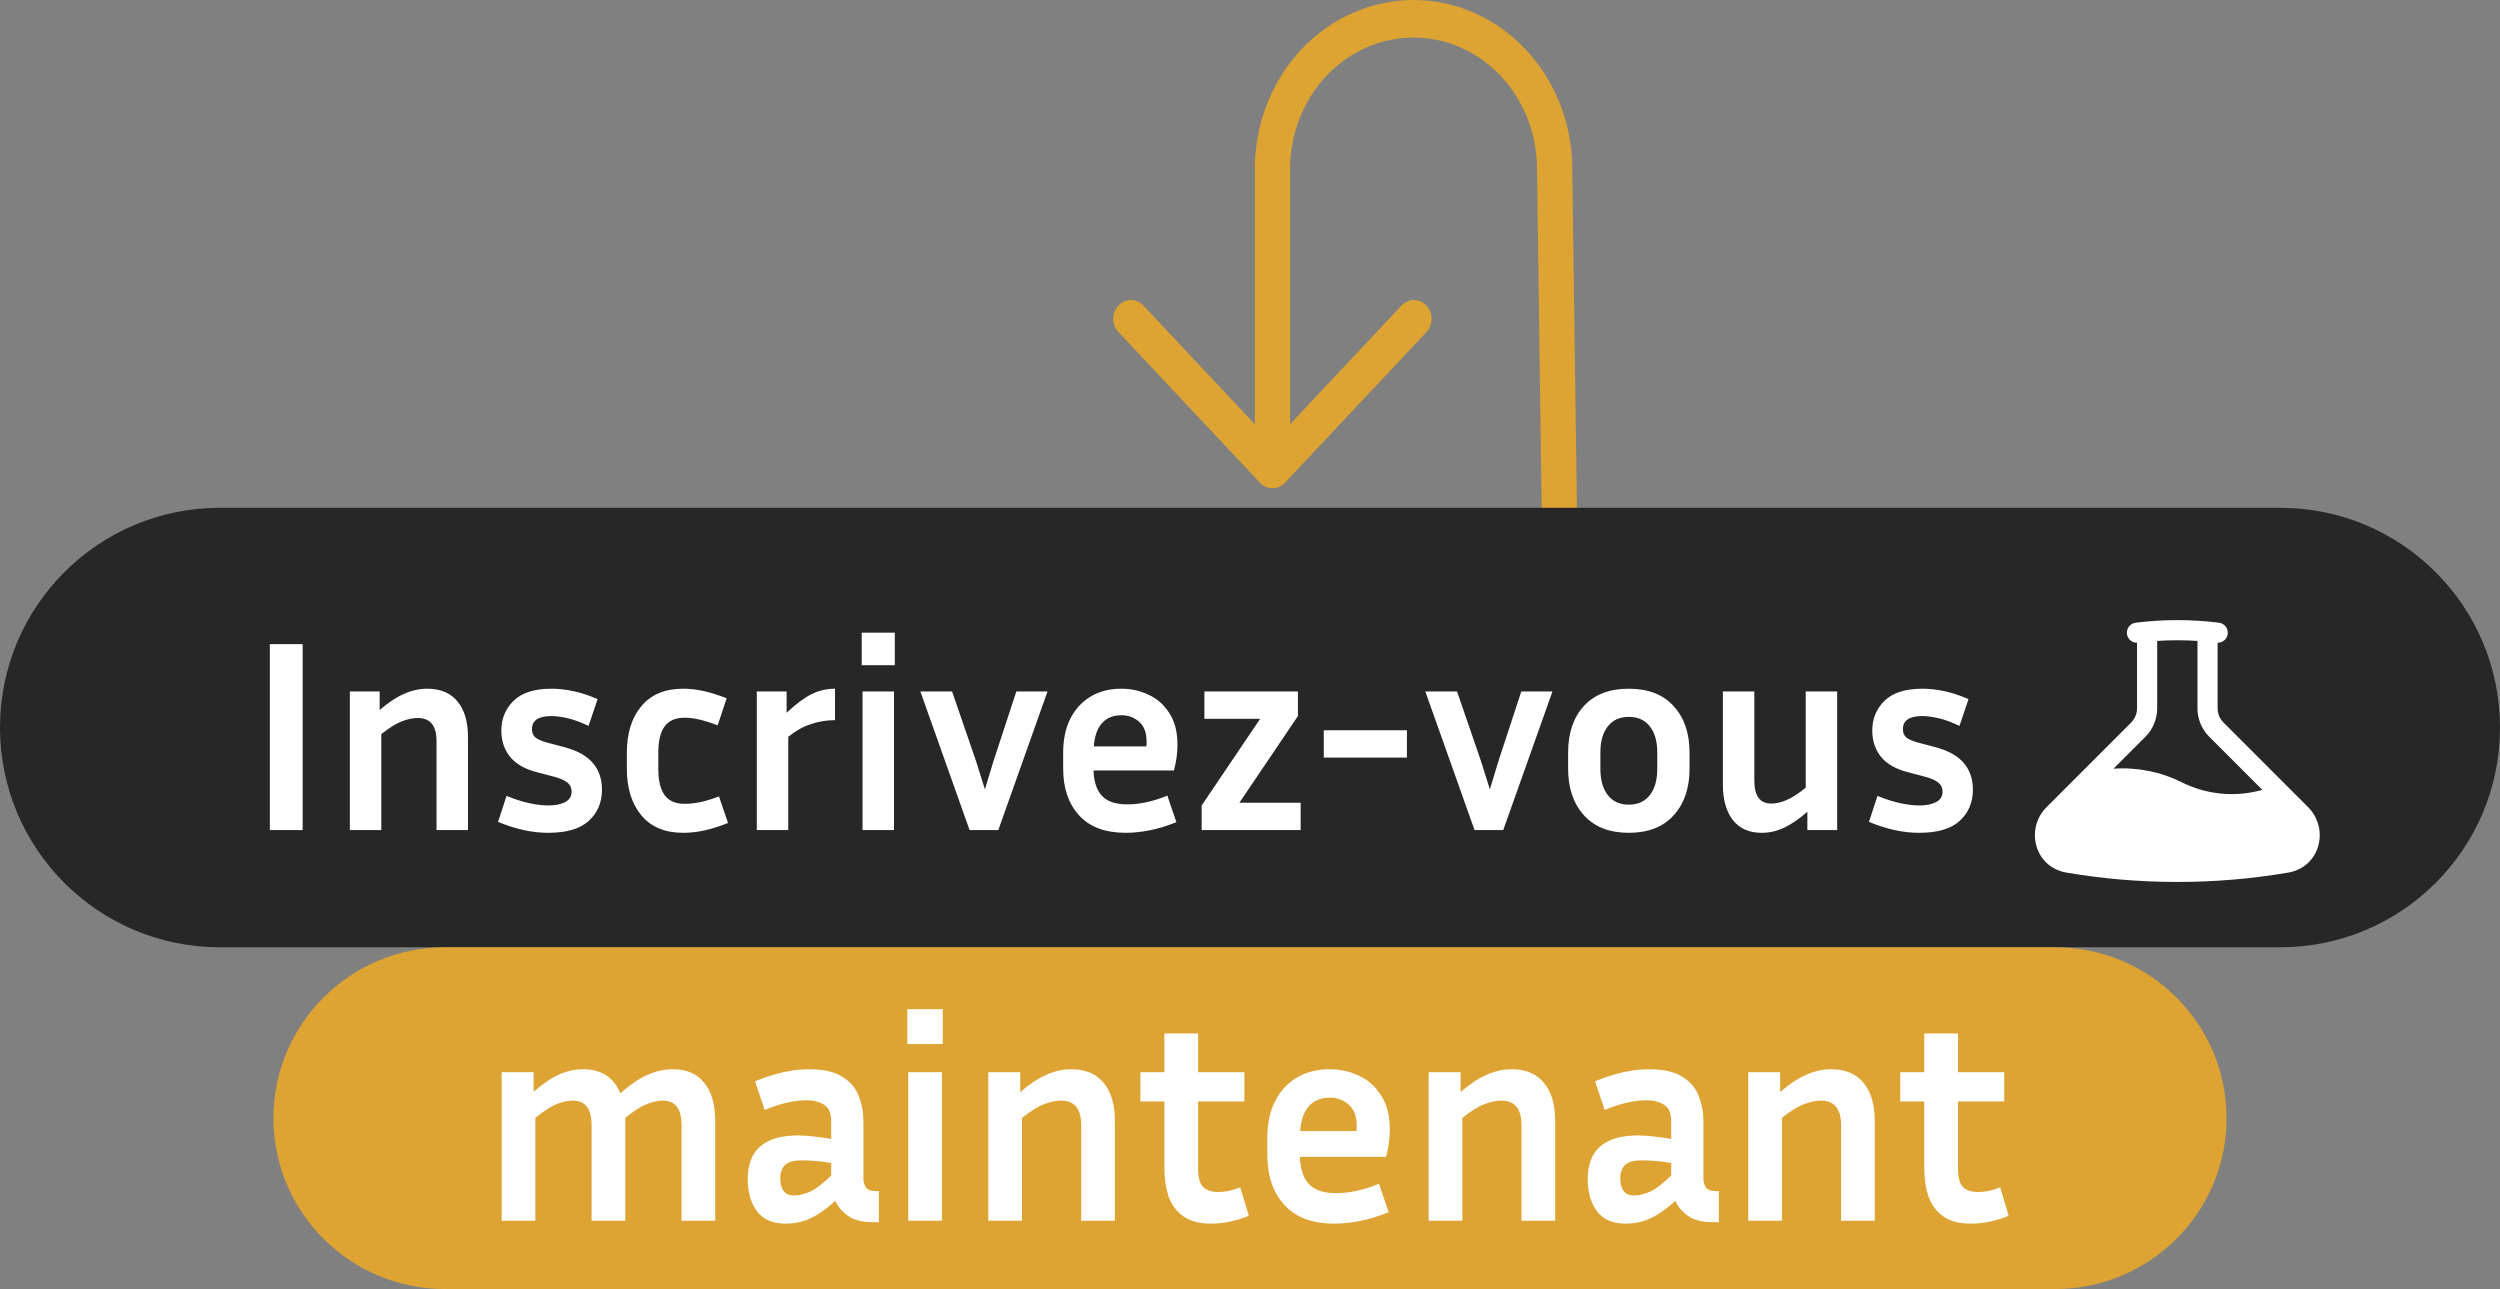 <svg width="256" height="132" viewBox="0 0 256 132" fill="none" xmlns="http://www.w3.org/2000/svg">
<rect x="0" y="0" width="256" height="132" fill="#808080" stroke="none"/>
<path fill-rule="evenodd" clip-rule="evenodd" d="M144.746 3.846C141.394 3.846 138.178 5.265 135.807 7.789C133.437 10.314 132.105 13.738 132.105 17.308V43.437L143.47 31.334C143.635 31.145 143.835 30.994 144.056 30.889C144.278 30.784 144.517 30.727 144.76 30.723C145.002 30.718 145.243 30.765 145.468 30.862C145.693 30.959 145.897 31.103 146.068 31.286C146.24 31.468 146.375 31.686 146.466 31.925C146.557 32.165 146.601 32.421 146.597 32.679C146.593 32.938 146.54 33.192 146.441 33.428C146.342 33.664 146.2 33.876 146.023 34.052L131.575 49.438C131.236 49.798 130.777 50 130.299 50C129.82 50 129.361 49.798 129.022 49.438L114.575 34.052C114.397 33.876 114.255 33.664 114.156 33.428C114.058 33.192 114.005 32.938 114 32.679C113.996 32.421 114.041 32.165 114.131 31.925C114.222 31.686 114.357 31.468 114.529 31.286C114.7 31.103 114.905 30.959 115.13 30.862C115.354 30.765 115.595 30.718 115.838 30.723C116.08 30.727 116.319 30.784 116.541 30.889C116.763 30.994 116.962 31.145 117.127 31.334L128.493 43.437V17.308C128.493 12.718 130.205 8.315 133.253 5.069C136.301 1.824 140.436 0 144.746 0C149.057 0 153.191 1.824 156.239 5.069C159.288 8.315 161 12.718 161 17.308L161.529 55.64C161.529 55.64 161.339 56.639 161 57C160.661 57.361 160.202 57.563 159.723 57.563C159.244 57.563 158.785 57.361 158.446 57C158.107 56.639 157.917 56.15 157.917 55.64L157.388 17.308C157.388 9.872 151.729 3.846 144.746 3.846Z" fill="#DDA333"/>
<path d="M0 74.5C0 62.074 10.074 52 22.5 52H233.5C245.926 52 256 62.074 256 74.5C256 86.926 245.926 97 233.5 97H22.5C10.074 97 0 86.926 0 74.5Z" fill="#272727"/>
<path d="M30.992 85H27.632V65.96H30.992V85ZM42.769 73.52C42.303 73.52 41.771 73.632 41.173 73.856C40.576 74.08 39.867 74.519 39.045 75.172V85H35.825V70.804H38.877V72.708C39.755 71.943 40.585 71.392 41.369 71.056C42.153 70.701 42.947 70.524 43.749 70.524C45.112 70.524 46.148 70.963 46.857 71.84C47.567 72.699 47.921 73.912 47.921 75.48V85H44.701V75.872C44.701 74.304 44.057 73.52 42.769 73.52ZM56.153 82.48C56.843 82.48 57.413 82.368 57.861 82.144C58.309 81.901 58.533 81.547 58.533 81.08C58.533 80.669 58.383 80.352 58.085 80.128C57.805 79.885 57.291 79.671 56.545 79.484L54.949 79.064C53.717 78.747 52.802 78.215 52.205 77.468C51.626 76.721 51.337 75.835 51.337 74.808C51.337 73.595 51.757 72.577 52.597 71.756C53.437 70.935 54.734 70.524 56.489 70.524C57.198 70.524 57.945 70.608 58.729 70.776C59.513 70.944 60.334 71.215 61.193 71.588L60.269 74.332C59.485 73.959 58.776 73.697 58.141 73.548C57.506 73.399 56.946 73.324 56.461 73.324C55.136 73.324 54.473 73.772 54.473 74.668C54.473 75.023 54.585 75.303 54.809 75.508C55.051 75.713 55.49 75.9 56.125 76.068L57.721 76.488C59.084 76.843 60.073 77.384 60.689 78.112C61.324 78.84 61.641 79.755 61.641 80.856C61.641 82.163 61.193 83.227 60.297 84.048C59.419 84.869 58.029 85.28 56.125 85.28C54.501 85.28 52.793 84.907 51.001 84.16L51.869 81.5C52.746 81.855 53.539 82.107 54.249 82.256C54.958 82.405 55.593 82.48 56.153 82.48ZM67.41 77.076V78.728C67.41 79.923 67.625 80.819 68.054 81.416C68.484 82.013 69.174 82.312 70.126 82.312C70.593 82.312 71.116 82.256 71.694 82.144C72.292 82.013 72.936 81.817 73.626 81.556L74.55 84.272C73.71 84.608 72.917 84.86 72.17 85.028C71.424 85.196 70.686 85.28 69.958 85.28C68.092 85.28 66.664 84.683 65.674 83.488C64.685 82.293 64.19 80.707 64.19 78.728V77.076C64.19 75.079 64.685 73.492 65.674 72.316C66.664 71.121 68.092 70.524 69.958 70.524C70.668 70.524 71.386 70.608 72.114 70.776C72.842 70.944 73.608 71.187 74.41 71.504L73.486 74.276C72.142 73.753 71.022 73.492 70.126 73.492C69.174 73.492 68.484 73.791 68.054 74.388C67.625 74.967 67.41 75.863 67.41 77.076ZM85.505 73.744C84.628 73.744 83.788 73.884 82.985 74.164C82.201 74.425 81.445 74.855 80.717 75.452V85H77.497V70.804H80.549V72.988C81.501 72.092 82.35 71.457 83.097 71.084C83.844 70.711 84.647 70.524 85.505 70.524V73.744ZM91.629 68.116H88.241V64.784H91.629V68.116ZM91.545 85H88.325V70.804H91.545V85ZM107.266 70.804L102.226 85H99.285L94.246 70.804H97.493L99.93 77.888L100.854 80.828L101.75 77.888L104.074 70.804H107.266ZM120.461 84.188C119.49 84.58 118.575 84.86 117.717 85.028C116.858 85.196 116.046 85.28 115.281 85.28C113.171 85.28 111.575 84.683 110.493 83.488C109.41 82.293 108.869 80.707 108.869 78.728V77.048C108.869 75.723 109.111 74.575 109.597 73.604C110.082 72.633 110.773 71.877 111.669 71.336C112.565 70.795 113.619 70.524 114.833 70.524C115.822 70.524 116.746 70.729 117.605 71.14C118.482 71.532 119.191 72.157 119.733 73.016C120.293 73.856 120.573 74.939 120.573 76.264C120.573 76.656 120.545 77.076 120.489 77.524C120.433 77.953 120.339 78.411 120.209 78.896H111.977C112.014 80.053 112.303 80.921 112.845 81.5C113.386 82.079 114.254 82.368 115.449 82.368C116.083 82.368 116.737 82.293 117.409 82.144C118.099 81.995 118.809 81.771 119.537 81.472L120.461 84.188ZM114.833 73.24C113.974 73.24 113.302 73.52 112.817 74.08C112.35 74.621 112.079 75.405 112.005 76.432H117.381C117.399 76.339 117.409 76.255 117.409 76.18C117.409 76.087 117.409 76.003 117.409 75.928C117.409 75.032 117.157 74.36 116.653 73.912C116.149 73.464 115.542 73.24 114.833 73.24ZM133.186 82.2V85H123.05V82.48L129.042 73.604H123.33V70.804H132.906V73.324L126.914 82.2H133.186ZM135.556 77.58V74.78H144.068V77.58H135.556ZM158.973 70.804L153.933 85H150.993L145.953 70.804H149.201L151.637 77.888L152.561 80.828L153.457 77.888L155.781 70.804H158.973ZM173.008 77.048V78.728C173.008 80.707 172.466 82.293 171.384 83.488C170.301 84.683 168.77 85.28 166.792 85.28C164.813 85.28 163.282 84.683 162.2 83.488C161.117 82.293 160.576 80.707 160.576 78.728V77.048C160.576 75.069 161.108 73.492 162.172 72.316C163.254 71.121 164.794 70.524 166.792 70.524C168.789 70.524 170.32 71.121 171.384 72.316C172.466 73.492 173.008 75.069 173.008 77.048ZM169.704 77.048C169.704 75.909 169.452 75.023 168.948 74.388C168.444 73.735 167.725 73.408 166.792 73.408C165.858 73.408 165.14 73.735 164.636 74.388C164.132 75.023 163.88 75.909 163.88 77.048V78.728C163.88 79.867 164.132 80.763 164.636 81.416C165.14 82.069 165.858 82.396 166.792 82.396C167.725 82.396 168.444 82.069 168.948 81.416C169.452 80.763 169.704 79.867 169.704 78.728V77.048ZM185.074 85V83.124C184.216 83.871 183.413 84.421 182.666 84.776C181.92 85.112 181.164 85.28 180.398 85.28C179.129 85.28 178.149 84.851 177.458 83.992C176.768 83.115 176.422 81.892 176.422 80.324V70.804H179.642V79.932C179.642 81.5 180.221 82.284 181.378 82.284C181.845 82.284 182.349 82.172 182.89 81.948C183.45 81.724 184.122 81.295 184.906 80.66V70.804H188.126V85H185.074ZM196.536 82.48C197.226 82.48 197.796 82.368 198.244 82.144C198.692 81.901 198.916 81.547 198.916 81.08C198.916 80.669 198.766 80.352 198.468 80.128C198.188 79.885 197.674 79.671 196.928 79.484L195.332 79.064C194.1 78.747 193.185 78.215 192.588 77.468C192.009 76.721 191.72 75.835 191.72 74.808C191.72 73.595 192.14 72.577 192.98 71.756C193.82 70.935 195.117 70.524 196.872 70.524C197.581 70.524 198.328 70.608 199.112 70.776C199.896 70.944 200.717 71.215 201.576 71.588L200.652 74.332C199.868 73.959 199.158 73.697 198.524 73.548C197.889 73.399 197.329 73.324 196.844 73.324C195.518 73.324 194.856 73.772 194.856 74.668C194.856 75.023 194.968 75.303 195.192 75.508C195.434 75.713 195.873 75.9 196.508 76.068L198.104 76.488C199.466 76.843 200.456 77.384 201.072 78.112C201.706 78.84 202.024 79.755 202.024 80.856C202.024 82.163 201.576 83.227 200.68 84.048C199.802 84.869 198.412 85.28 196.508 85.28C194.884 85.28 193.176 84.907 191.384 84.16L192.252 81.5C193.129 81.855 193.922 82.107 194.632 82.256C195.341 82.405 195.976 82.48 196.536 82.48Z" fill="white"/>
<path d="M28 114.5C28 104.835 35.87 97 45.578 97H210.422C220.13 97 228 104.835 228 114.5C228 124.165 220.13 132 210.422 132H45.578C35.87 132 28 124.165 28 114.5Z" fill="#DDA333"/>
<path d="M54.82 114.47V125H51.37V109.79H54.64V111.8C55.58 110.98 56.45 110.39 57.25 110.03C58.05 109.67 58.87 109.49 59.71 109.49C61.57 109.49 62.84 110.31 63.52 111.95C64.52 111.07 65.45 110.44 66.31 110.06C67.17 109.68 68.04 109.49 68.92 109.49C70.32 109.49 71.39 109.96 72.13 110.9C72.87 111.82 73.24 113.12 73.24 114.8V125H69.79V115.22C69.79 113.54 69.15 112.7 67.87 112.7C67.37 112.7 66.82 112.82 66.22 113.06C65.62 113.3 64.89 113.77 64.03 114.47V125H60.58V115.22C60.58 113.54 59.94 112.7 58.66 112.7C58.16 112.7 57.61 112.82 57.01 113.06C56.41 113.3 55.68 113.77 54.82 114.47ZM89.316 125.15C88.296 125.15 87.476 124.94 86.856 124.52C86.256 124.1 85.816 123.58 85.536 122.96C84.676 123.76 83.846 124.35 83.046 124.73C82.246 125.11 81.386 125.3 80.466 125.3C79.126 125.3 78.136 124.87 77.496 124.01C76.876 123.15 76.566 122.06 76.566 120.74C76.566 119.86 76.726 119.09 77.046 118.43C77.386 117.75 77.936 117.22 78.696 116.84C79.456 116.46 80.496 116.27 81.816 116.27C82.336 116.27 82.876 116.31 83.436 116.39C83.996 116.45 84.556 116.53 85.116 116.63V114.86C85.116 114.02 84.886 113.45 84.426 113.15C83.966 112.83 83.346 112.67 82.566 112.67C81.966 112.67 81.306 112.75 80.586 112.91C79.886 113.07 79.126 113.32 78.306 113.66L77.316 110.72C79.336 109.9 81.166 109.49 82.806 109.49C84.286 109.49 85.426 109.74 86.226 110.24C87.046 110.74 87.616 111.4 87.936 112.22C88.256 113.04 88.416 113.92 88.416 114.86V120.71C88.416 121.01 88.496 121.3 88.656 121.58C88.836 121.84 89.176 121.97 89.676 121.97H90.006V125.15H89.316ZM79.896 120.68C79.896 121.22 80.016 121.65 80.256 121.97C80.496 122.27 80.846 122.42 81.306 122.42C81.766 122.42 82.286 122.3 82.866 122.06C83.446 121.82 84.196 121.26 85.116 120.38V119.09C84.076 118.91 83.056 118.82 82.056 118.82C81.276 118.82 80.716 118.98 80.376 119.3C80.056 119.62 79.896 120.08 79.896 120.68ZM96.541 106.91H92.911V103.34H96.541V106.91ZM96.451 125H93.001V109.79H96.451V125ZM108.644 112.7C108.144 112.7 107.574 112.82 106.934 113.06C106.294 113.3 105.534 113.77 104.654 114.47V125H101.204V109.79H104.474V111.83C105.414 111.01 106.304 110.42 107.144 110.06C107.984 109.68 108.834 109.49 109.694 109.49C111.154 109.49 112.264 109.96 113.024 110.9C113.784 111.82 114.164 113.12 114.164 114.8V125H110.714V115.22C110.714 113.54 110.024 112.7 108.644 112.7ZM127.874 124.49C127.354 124.73 126.754 124.92 126.074 125.06C125.394 125.22 124.704 125.3 124.004 125.3C122.844 125.3 121.914 125.06 121.214 124.58C120.514 124.1 120.004 123.43 119.684 122.57C119.384 121.71 119.234 120.73 119.234 119.63V112.79H116.774V109.79H119.234V105.83H122.684V109.79H127.424V112.79H122.684V119.63C122.684 120.55 122.854 121.19 123.194 121.55C123.554 121.89 124.064 122.06 124.724 122.06C125.044 122.06 125.384 122.03 125.744 121.97C126.124 121.89 126.544 121.76 127.004 121.58L127.874 124.49ZM142.197 124.13C141.157 124.55 140.177 124.85 139.257 125.03C138.337 125.21 137.467 125.3 136.647 125.3C134.387 125.3 132.677 124.66 131.517 123.38C130.357 122.1 129.777 120.4 129.777 118.28V116.48C129.777 115.06 130.037 113.83 130.557 112.79C131.077 111.75 131.817 110.94 132.777 110.36C133.737 109.78 134.867 109.49 136.167 109.49C137.227 109.49 138.217 109.71 139.137 110.15C140.077 110.57 140.837 111.24 141.417 112.16C142.017 113.06 142.317 114.22 142.317 115.64C142.317 116.06 142.287 116.51 142.227 116.99C142.167 117.45 142.067 117.94 141.927 118.46H133.107C133.147 119.7 133.457 120.63 134.037 121.25C134.617 121.87 135.547 122.18 136.827 122.18C137.507 122.18 138.207 122.1 138.927 121.94C139.667 121.78 140.427 121.54 141.207 121.22L142.197 124.13ZM136.167 112.4C135.247 112.4 134.527 112.7 134.007 113.3C133.507 113.88 133.217 114.72 133.137 115.82H138.897C138.917 115.72 138.927 115.63 138.927 115.55C138.927 115.45 138.927 115.36 138.927 115.28C138.927 114.32 138.657 113.6 138.117 113.12C137.577 112.64 136.927 112.4 136.167 112.4ZM153.732 112.7C153.232 112.7 152.662 112.82 152.022 113.06C151.382 113.3 150.622 113.77 149.742 114.47V125H146.292V109.79H149.562V111.83C150.502 111.01 151.392 110.42 152.232 110.06C153.072 109.68 153.922 109.49 154.782 109.49C156.242 109.49 157.352 109.96 158.112 110.9C158.872 111.82 159.252 113.12 159.252 114.8V125H155.802V115.22C155.802 113.54 155.112 112.7 153.732 112.7ZM175.331 125.15C174.311 125.15 173.491 124.94 172.871 124.52C172.271 124.1 171.831 123.58 171.551 122.96C170.691 123.76 169.861 124.35 169.061 124.73C168.261 125.11 167.401 125.3 166.481 125.3C165.141 125.3 164.151 124.87 163.511 124.01C162.891 123.15 162.581 122.06 162.581 120.74C162.581 119.86 162.741 119.09 163.061 118.43C163.401 117.75 163.951 117.22 164.711 116.84C165.471 116.46 166.511 116.27 167.831 116.27C168.351 116.27 168.891 116.31 169.451 116.39C170.011 116.45 170.571 116.53 171.131 116.63V114.86C171.131 114.02 170.901 113.45 170.441 113.15C169.981 112.83 169.361 112.67 168.581 112.67C167.981 112.67 167.321 112.75 166.601 112.91C165.901 113.07 165.141 113.32 164.321 113.66L163.331 110.72C165.351 109.9 167.181 109.49 168.821 109.49C170.301 109.49 171.441 109.74 172.241 110.24C173.061 110.74 173.631 111.4 173.951 112.22C174.271 113.04 174.431 113.92 174.431 114.86V120.71C174.431 121.01 174.511 121.3 174.671 121.58C174.851 121.84 175.191 121.97 175.691 121.97H176.021V125.15H175.331ZM165.911 120.68C165.911 121.22 166.031 121.65 166.271 121.97C166.511 122.27 166.861 122.42 167.321 122.42C167.781 122.42 168.301 122.3 168.881 122.06C169.461 121.82 170.211 121.26 171.131 120.38V119.09C170.091 118.91 169.071 118.82 168.071 118.82C167.291 118.82 166.731 118.98 166.391 119.3C166.071 119.62 165.911 120.08 165.911 120.68ZM186.456 112.7C185.956 112.7 185.386 112.82 184.746 113.06C184.106 113.3 183.346 113.77 182.466 114.47V125H179.016V109.79H182.286V111.83C183.226 111.01 184.116 110.42 184.956 110.06C185.796 109.68 186.646 109.49 187.506 109.49C188.966 109.49 190.076 109.96 190.836 110.9C191.596 111.82 191.976 113.12 191.976 114.8V125H188.526V115.22C188.526 113.54 187.836 112.7 186.456 112.7ZM205.686 124.49C205.166 124.73 204.566 124.92 203.886 125.06C203.206 125.22 202.516 125.3 201.816 125.3C200.656 125.3 199.726 125.06 199.026 124.58C198.326 124.1 197.816 123.43 197.496 122.57C197.196 121.71 197.046 120.73 197.046 119.63V112.79H194.586V109.79H197.046V105.83H200.496V109.79H205.236V112.79H200.496V119.63C200.496 120.55 200.666 121.19 201.006 121.55C201.366 121.89 201.876 122.06 202.536 122.06C202.856 122.06 203.196 122.03 203.556 121.97C203.936 121.89 204.356 121.76 204.816 121.58L205.686 124.49Z" fill="white"/>
<path fill-rule="evenodd" clip-rule="evenodd" d="M220.896 65.629V72.531C220.895 73.625 220.461 74.674 219.687 75.447L216.419 78.716C218.835 78.546 221.252 79.026 223.419 80.109C225.85 81.325 228.635 81.635 231.274 80.983L231.666 80.885L226.229 75.447C225.456 74.674 225.021 73.625 225.021 72.531V65.629C223.647 65.541 222.269 65.541 220.896 65.629ZM227.083 65.818C227.347 65.821 227.602 65.722 227.795 65.542C227.989 65.362 228.105 65.115 228.122 64.851C228.138 64.588 228.053 64.328 227.883 64.125C227.714 63.923 227.473 63.793 227.211 63.763C225.8 63.587 224.38 63.499 222.958 63.5C221.536 63.5 220.116 63.587 218.705 63.763C218.443 63.793 218.202 63.923 218.033 64.125C217.863 64.328 217.778 64.588 217.795 64.851C217.811 65.115 217.928 65.362 218.121 65.542C218.314 65.722 218.569 65.821 218.833 65.818V72.531C218.833 73.078 218.615 73.602 218.228 73.989L209.575 82.643C207.348 84.872 208.334 88.796 211.598 89.353C215.291 89.985 219.088 90.312 222.958 90.312C226.83 90.312 230.625 89.984 234.318 89.354C237.581 88.796 238.57 84.872 236.34 82.643L227.688 73.99C227.496 73.798 227.344 73.571 227.24 73.321C227.137 73.07 227.083 72.802 227.083 72.531V65.818Z" fill="white"/>
</svg>
